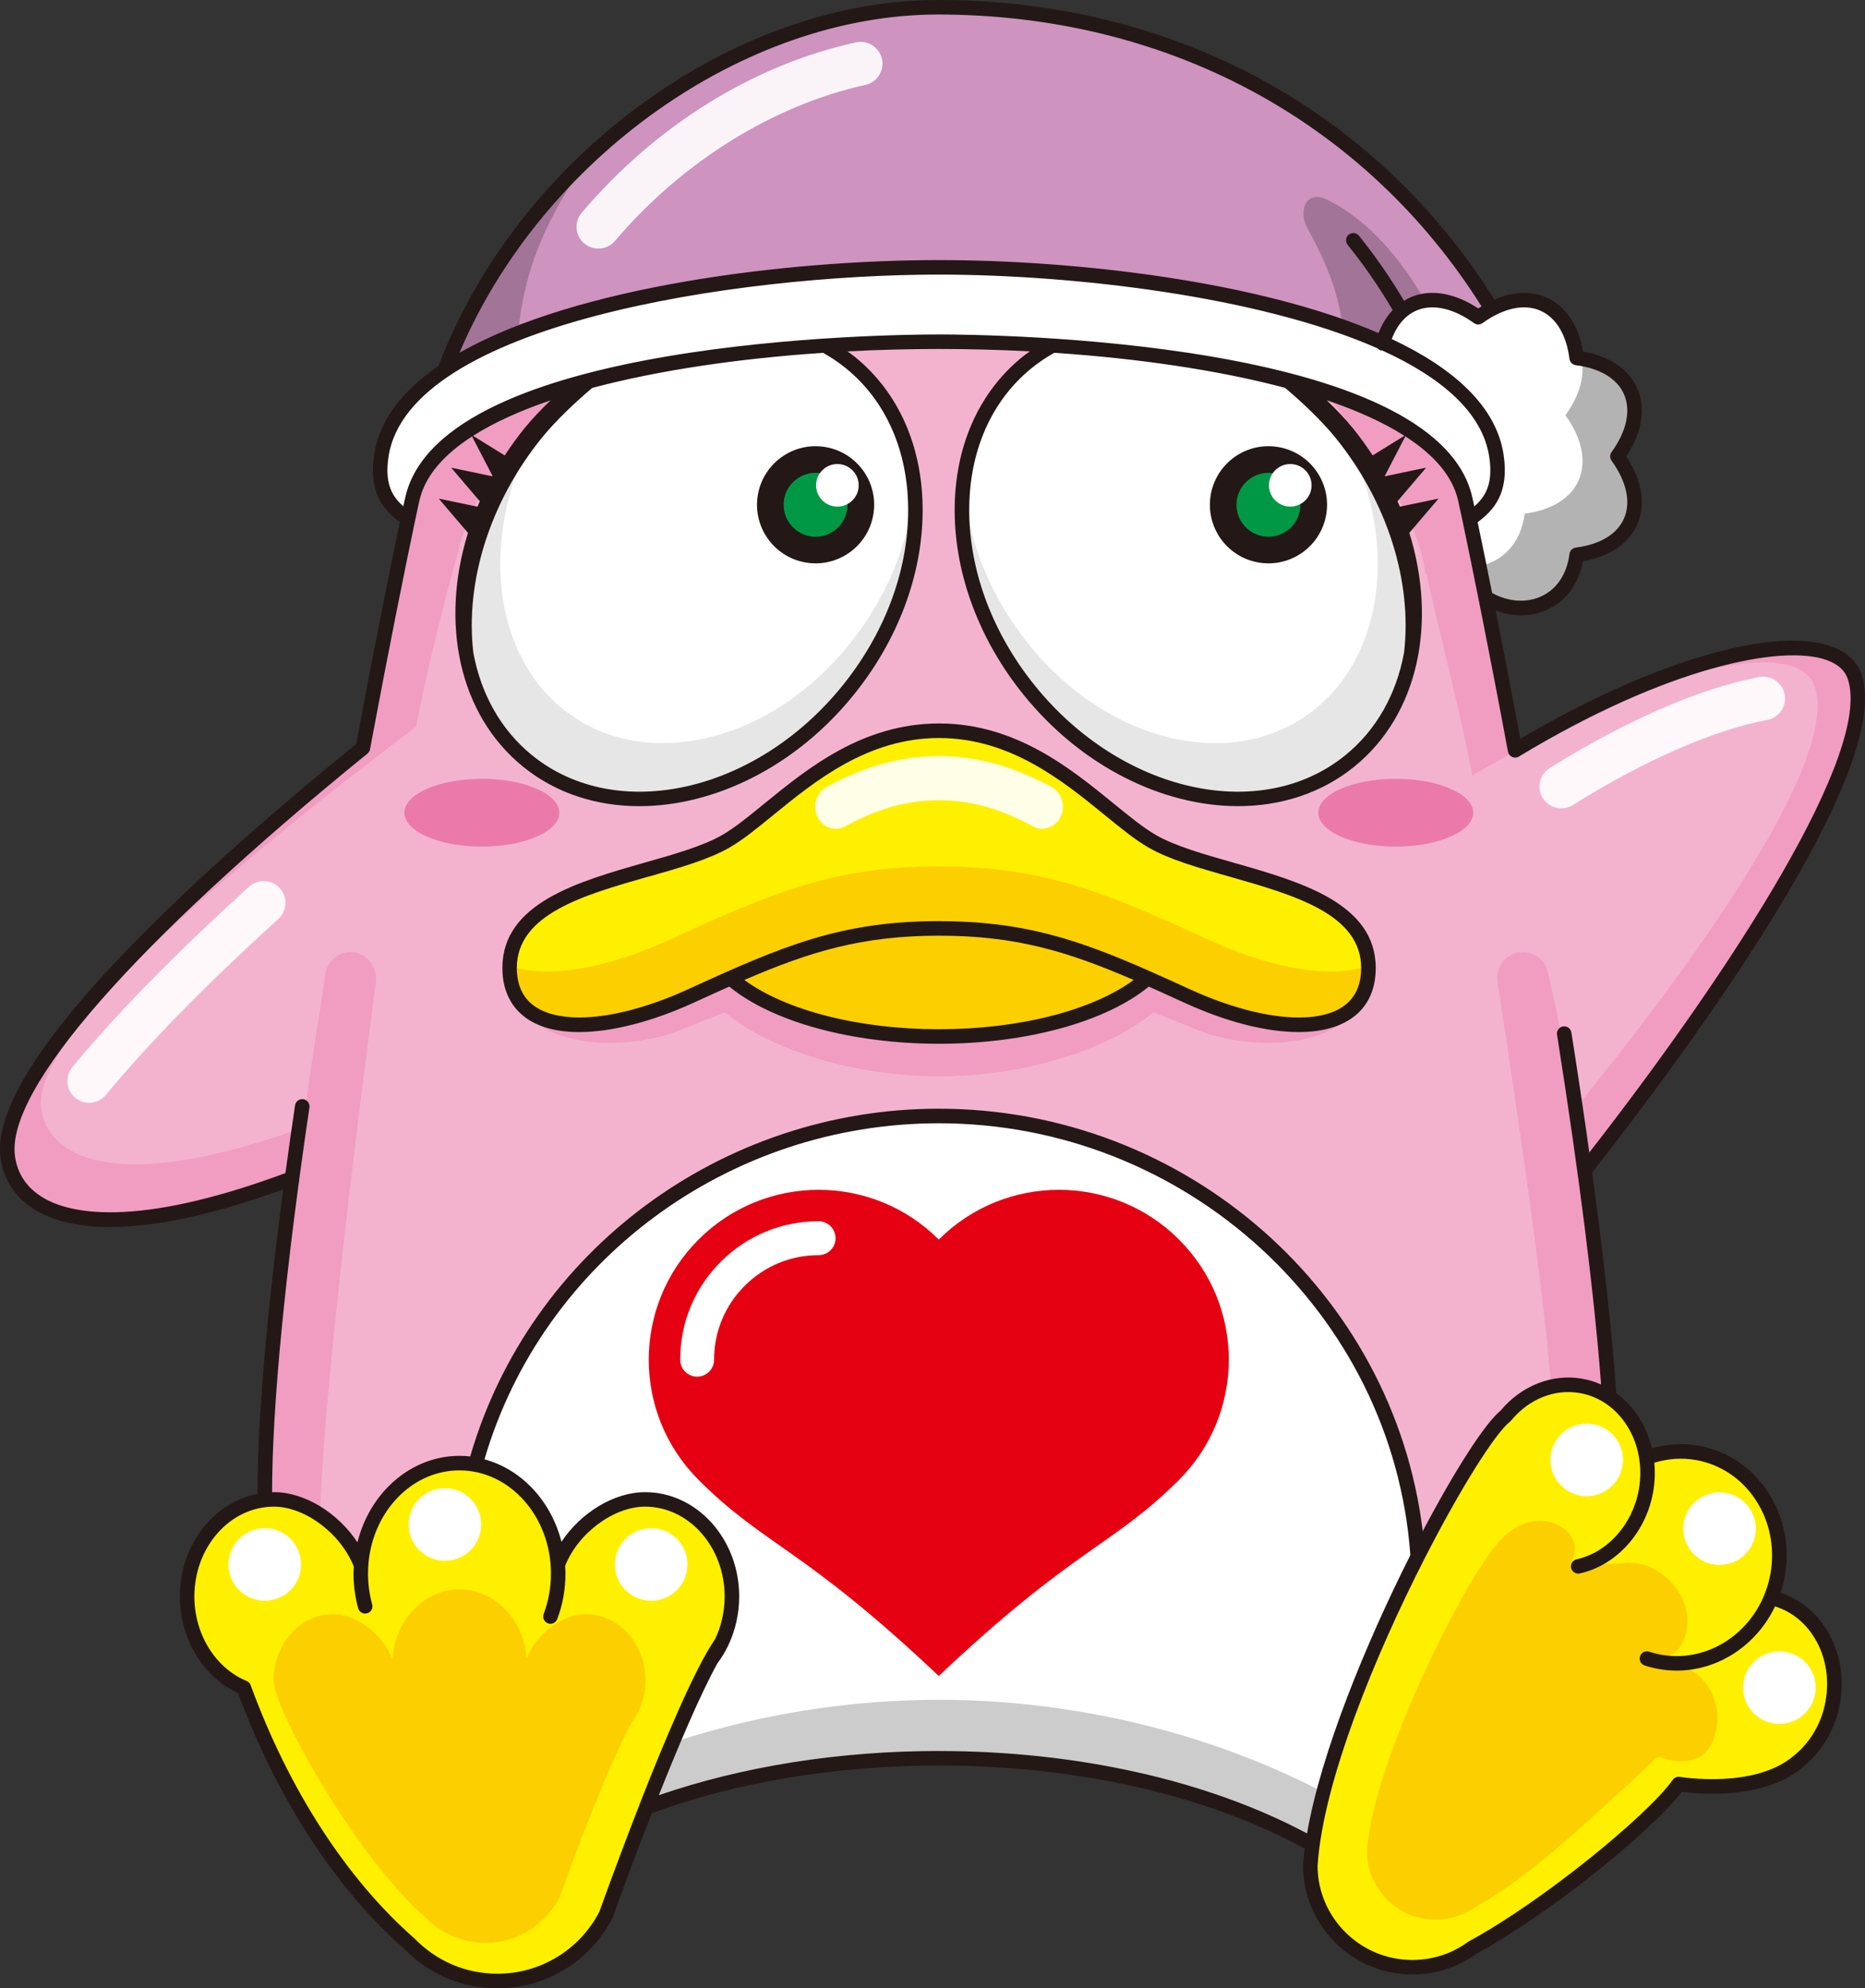 <?xml version="1.0" encoding="UTF-8"?>
<svg id="_レイヤー_2" data-name="レイヤー 2" xmlns="http://www.w3.org/2000/svg" viewBox="0 0 750.37 800">
  <rect x="0" y="0" width="750.37" height="800" fill="#333333" stroke="none"/>
  <defs>
    <style>
      .cls-1 {
        fill: #a27497;
      }

      .cls-1, .cls-2, .cls-3, .cls-4, .cls-5, .cls-6, .cls-7, .cls-8, .cls-9, .cls-10, .cls-11, .cls-12, .cls-13, .cls-14, .cls-15 {
        stroke-width: 0px;
      }

      .cls-2 {
        fill: #f09dc1;
      }

      .cls-3 {
        fill: #f3b3cf;
      }

      .cls-4 {
        fill: #231815;
      }

      .cls-5 {
        fill: #ce93bf;
      }

      .cls-6 {
        fill: #e6e6e6;
      }

      .cls-7 {
        opacity: .9;
      }

      .cls-7, .cls-9 {
        fill: #fff;
      }

      .cls-8 {
        fill: #009844;
      }

      .cls-10 {
        fill: #e50012;
      }

      .cls-11 {
        fill: #ccc;
      }

      .cls-12 {
        fill: #eb7aab;
      }

      .cls-13 {
        fill: #fff000;
      }

      .cls-14 {
        fill: #fccf00;
      }

      .cls-15 {
        fill: #b3b3b3;
      }
    </style>
  </defs>
  <g id="_キャラクター紹介" data-name="キャラクター紹介">
    <g>
      <g>
        <path class="cls-3" d="M746.14,272.08c-7.45-21.4-65.36-13.2-136.54,29.85-7.85-42.14-14.77-76.27-18.33-93.06-.73-3.44-1.32-6.15-1.74-8.05-10.78-48.35-131.44-63.32-211.82-63.32s-201.04,14.97-211.82,63.32c-.43,1.9-1.01,4.61-1.74,8.04-3.53,16.66-10.38,50.4-18.15,92.1C120.93,321.32-2.87,421.88,3.13,465.58c3.16,23.06,34.27,38.67,114.35,8.59-7.04,51.75-11.68,99.58-10.82,131.59,2.51,93.45,93.87,134.64,111.63,141.77,38.93-24.56,95.9-40.08,159.43-40.08s120.5,15.52,159.43,40.08c17.76-7.13,109.12-48.32,111.63-141.77.87-32.67-3.98-81.82-11.26-134.8,28.62-36.4,122.29-159.64,108.63-198.88Z"/>
        <path class="cls-9" d="M536.42,747.07c21.71-30.7,34.46-67.97,34.46-108.18,0-104.86-86.48-189.85-193.17-189.85s-193.17,85-193.17,189.85c0,40.21,12.76,77.48,34.46,108.18,38.91-24.3,95.57-39.62,158.71-39.62s119.8,15.32,158.71,39.62Z"/>
        <path class="cls-11" d="M208.02,729.58c3.35,6.03,7.01,11.87,10.99,17.49,38.91-24.3,95.57-39.62,158.71-39.62s119.8,15.32,158.71,39.62c3.97-5.62,7.63-11.46,10.99-17.49-42.17-25.61-102.54-45.64-169.69-45.64s-127.52,20.02-169.69,45.64Z"/>
        <path class="cls-13" d="M377.73,373.56c-38.1,0-60.59,9.21-99.41,27.04-38.83,17.83-73.29,16.3-73.29-11.1,0-34.94,61.57-36.31,87.05-51.02,19.1-11.01,45-44.45,85.79-44.45h-.15c40.79,0,66.7,33.43,85.79,44.45,25.49,14.72,87.07,16.08,87.07,51.02,0,27.4-34.47,28.93-73.3,11.1-38.81-17.82-61.31-27.04-99.4-27.04h-.15Z"/>
        <ellipse class="cls-12" cx="193.86" cy="327" rx="31.17" ry="13.64"/>
        <ellipse class="cls-12" cx="561.57" cy="327" rx="31.17" ry="13.64"/>
        <path class="cls-9" d="M602.08,183.4c-8.25-54.74-139.88-75.84-224.33-75.84s-216.09,21.1-224.33,75.84c-2.26,15.01,4.12,20.77,10.74,25.43.72-3.41,1.31-6.13,1.74-8.02,10.78-48.35,131.44-63.32,211.82-63.32s201.04,14.97,211.82,63.32c.42,1.9,1.01,4.62,1.74,8.04h.04c6.64-4.67,13.04-10.42,10.78-25.45Z"/>
        <path class="cls-9" d="M233.73,154.08c29.3-8.12,64.34-12.82,97.58-15.03l1,.19c3.39,1.87,6.64,4.04,9.72,6.54,35.36,28.57,34.99,87.66-.82,131.97-35.81,44.31-93.5,57.08-128.86,28.51-35.36-28.57-34.99-87.66.83-131.97,5.58-6.91,14.08-14.86,20.55-20.2Z"/>
        <path class="cls-9" d="M413.32,145.78c3.08-2.49,6.33-4.67,9.72-6.54l3.28-.04c32.49,2.26,66.54,6.91,95.14,14.82l.16.06c6.47,5.34,14.97,13.3,20.55,20.2,35.81,44.31,36.18,103.4.83,131.97-35.36,28.57-93.05,15.81-128.86-28.51-35.81-44.31-36.18-103.4-.82-131.97Z"/>
        <path class="cls-13" d="M527.21,750.49c0,22.67,18.37,41.04,41.05,41.04,9.02,0,17.37-2.91,24.14-7.85h0c30.46-16.47,72.66-51.26,83.02-65.86,0,0,31.28,5.39,48.22-9.18,6.91-5.56,12.05-13.94,13.8-23.87,3.47-19.66-7.6-38.13-24.85-41.92h-.04c1.19-2.92,2.12-5.99,2.69-9.22,4.09-23.23-10.41-45.2-32.4-49.07-6.66-1.17-13.24-.55-19.29,1.53l-1.12.23v.26c-2.21-14.59-12.32-26.49-26.23-28.94-11.57-2.04-22.93,2.94-30.49,12.14-15.42,11.99-74.74,123.44-78.47,180.71Z"/>
        <g>
          <path class="cls-13" d="M290.18,661.14s.02-.04.04-.07c.03-.05.07-.12.11-.17l-.15.24Z"/>
          <path class="cls-13" d="M290.18,661.14c-1.12,2.3-2.43,4.47-3.93,6.46l3.93-6.46Z"/>
          <path class="cls-13" d="M110.23,603.31c14.36,0,29.56,12.32,34.94,26.17h.17c1.67-22.82,18.72-40.77,39.56-40.77s37.89,17.95,39.56,40.77h.02c5.31-14.02,20.61-26.17,35.08-26.17,19.3,0,34.94,17.5,34.94,39.08,0,6.77-1.57,13.13-4.28,18.68-12.93,18.66-37.73,84.95-46.35,109.25-8.15,15.89-24.69,26.76-43.77,26.76-13.85,0-26.37-5.73-35.3-14.95-41.24-36.07-61.02-87.53-66.69-103.07-13.33-5.51-22.83-19.85-22.83-36.67,0-21.58,15.64-39.08,34.94-39.08Z"/>
        </g>
        <path class="cls-14" d="M662.47,668.09c9.97-2.07,11.97-1.9,14.57-7.48,7.71-16.54-9.69-33.99-23.83-31.64-4.49.75-17.52-.61-21.6.79,0,0,7.05-10.49-5.28-16.42-7.14-3.43-16.95-.26-22.05,5.93-10.39,8.07-51.76,86.94-54.28,125.49,0,15.26,12.38,27.63,27.65,27.63,6.07,0,11.7-1.96,16.26-5.28h0c20.51-11.09,46-35.39,55.91-44.33,8.9-8.03,17.05-15.98,17.05-15.98,0,0,10.47,4.07,17.14,0,11.47-7,11.58-39.75-21.55-38.72Z"/>
        <g>
          <path class="cls-14" d="M256.76,688.89s-.01.03-.02.05l.1-.16s-.05.08-.08.12Z"/>
          <path class="cls-14" d="M256.74,688.94l-2.68,4.41c1.02-1.36,1.91-2.84,2.68-4.41Z"/>
          <path class="cls-14" d="M235.84,649.47c-9.88,0-20.32,8.29-23.94,17.86h-.01c-1.14-15.57-12.77-27.82-26.99-27.82s-25.86,12.25-27,27.82h-.11c-3.67-9.45-14.04-17.86-23.84-17.86-13.17,0-23.85,11.94-23.85,26.67,0,11.48,32.95,70.74,61.09,95.36,6.1,6.29,14.64,10.2,24.09,10.2,13.02,0,24.31-7.42,29.87-18.26,5.88-16.58,22.8-61.82,31.62-74.55,1.85-3.79,2.92-8.13,2.92-12.75,0-14.73-10.67-26.67-23.84-26.67Z"/>
        </g>
        <path class="cls-9" d="M121.13,629.48c0,8.06-6.53,14.6-14.6,14.6s-14.6-6.54-14.6-14.6,6.53-14.6,14.6-14.6,14.6,6.54,14.6,14.6Z"/>
        <path class="cls-9" d="M193.6,613.4c0,8.06-6.53,14.6-14.6,14.6s-14.6-6.54-14.6-14.6,6.54-14.6,14.6-14.6,14.6,6.54,14.6,14.6Z"/>
        <path class="cls-9" d="M276.6,629.48c0,8.06-6.54,14.6-14.6,14.6s-14.6-6.54-14.6-14.6,6.53-14.6,14.6-14.6,14.6,6.54,14.6,14.6Z"/>
        <path class="cls-9" d="M653,587.41c0,8.06-6.53,14.6-14.6,14.6s-14.6-6.54-14.6-14.6,6.54-14.6,14.6-14.6,14.6,6.54,14.6,14.6Z"/>
        <path class="cls-9" d="M706.45,615.06c0,8.06-6.53,14.6-14.6,14.6s-14.6-6.54-14.6-14.6,6.53-14.6,14.6-14.6,14.6,6.54,14.6,14.6Z"/>
        <path class="cls-5" d="M556.34,138.18c4.95-17.82,20.94-23.09,38.44-10.53,1.81-1.3,3.61-2.35,5.38-3.27l.05-.08C553.91,48.96,473.15,2.92,377.33,2.92c-84.49,0-167.79,64.56-198.41,145.98l.35.1c44.17-29.41,134.74-41.43,198.47-41.43,55.28,0,130.73,9.05,178.6,30.65v-.04Z"/>
        <path class="cls-9" d="M602.08,183.4c2.26,15.03-4.14,20.79-10.78,25.45h-.03c1.57,7.44,3.81,18.28,6.49,31.69h.03c14.84,9.05,33.99,3.02,36.57-17.31,22.42-2.85,30.24-20.31,16.4-39.59,13.84-19.29,6.02-36.75-16.4-39.6-2.85-22.43-20.32-30.24-39.6-16.4-17.5-12.56-33.49-7.29-38.44,10.53h0c25.29,11.41,42.89,26.3,45.74,45.23Z"/>
        <path class="cls-2" d="M636.35,556.68c3.57.63,6.92,1.88,10.01,3.66-2.64-36.92-8.69-85.43-17.99-144.31h0s-.4.05-.4.05c-.98-6.51-5-23.98-5.04-24.15-.43-2.82-1.88-5.22-4.1-6.86-2.22-1.63-4.94-2.32-7.65-1.9-5.62.85-9.5,6.11-8.66,11.73l.69,4.58c7.43,49.32,17.58,116.67,20.8,157.54,4.01-.92,8.19-1.06,12.34-.33Z"/>
        <path class="cls-2" d="M634.01,289.31c37.89-18.27,71.8-26.75,87.55-21.04,4.35,1.58,7.2,4.17,8.48,7.72,11.78,32.6-62.53,128.73-95.02,168.55l-.35-.29c1.23,8.33,2.4,16.45,3.49,24.3,30.35-38.74,120.29-158.17,107.06-196.15-1.37-3.93-4.59-6.83-9.58-8.63-16.44-5.93-53.13.28-101.64,25.54Z"/>
        <path class="cls-2" d="M608.65,302.1c-9.5-51.01-17.62-90.13-20.06-101.08-3.73-16.73-30.43-32.01-54.13-41.32,1.14,1.38,2.25,2.79,3.34,4.22,14.95,19.8,33.29,45.15,35.67,66.97l.44-.1c1.77,8.21,4.23,18.45,6.83,29.28,4.16,17.31,8.85,36.83,11.62,51.92l13.93-7.93c.87-.51,1.74-1,2.6-1.49-.12-.13-.21-.29-.24-.47Z"/>
        <path class="cls-2" d="M116.62,473.44c.83-6.15,1.7-12.42,2.62-18.8-29.11,10.26-49.92,13.82-64.75,13.82-12.9,0-21.28-2.68-26.71-5.96-6.33-3.81-10.2-9.45-11.19-16.29-3.39-23.4,45.6-73.81,145.61-149.86,2.1-1.6,3.87-2.95,5.26-4.01,3.38-18.81,11.4-51.04,16.95-70.7.79-3.22,1.74-6.44,2.84-9.66.1-.32.2-.64.29-.94.02-.05.06-.1.08-.15,4.54-12.9,17.14-27.05,26.55-38.7,4.55-5.64,9.57-10.84,14.91-15.57-29.93,9.63-57.9,24.94-62.24,44.4-2.41,10.81-10.44,49.5-19.88,100.11-.04.23-.17.43-.34.58C50.88,379.44.27,437.58,4.09,465.44c1.06,7.72,5.32,14.01,12.32,18.18,12.86,7.67,40.68,12.09,100.21-10.19Z"/>
        <path class="cls-2" d="M107.53,602.49c.9-.07,1.79-.15,2.7-.15,6.17,0,12.73,2.32,18.64,6.18,1.05-45.21,15.01-158.66,22.36-213.1.8-5.93-3.14-11.43-8.78-12.26-2.64-.38-5.28.3-7.44,1.92-2.31,1.74-3.81,4.33-4.2,7.29-.86,6.37-1.98,13.46-3.16,20.96-1.66,10.47-3.36,21.29-4.67,32.01l-.4-.05s0,.02,0,.03c-9.95,67.22-15.28,122.94-15.04,157.17Z"/>
        <path class="cls-7" d="M35.87,443.72c2.53,0,5.04-1.09,6.78-3.2,16.74-20.36,40.06-44.17,69.33-70.76,3.58-3.26,3.85-8.8.59-12.38-3.26-3.58-8.8-3.85-12.38-.59-29.9,27.17-53.81,51.59-71.08,72.6-3.07,3.74-2.53,9.26,1.21,12.34,1.63,1.34,3.6,2,5.56,2Z"/>
        <path class="cls-7" d="M628.16,325.25c1.58,0,3.19-.43,4.63-1.33,28.97-18.07,56.75-30.23,78.23-34.25,4.76-.89,7.9-5.47,7.01-10.23-.89-4.76-5.45-7.9-10.23-7.01-23.58,4.41-53.51,17.41-84.28,36.61-4.11,2.56-5.36,7.97-2.8,12.08,1.66,2.66,4.52,4.13,7.45,4.13Z"/>
        <path class="cls-7" d="M240.73,100.02c-2,0-4.02-.68-5.67-2.08-3.69-3.13-4.14-8.66-1.01-12.35,29.82-35.13,69.02-59.47,110.36-68.54,4.72-1.04,9.4,1.96,10.44,6.69,1.04,4.73-1.96,9.4-6.68,10.44-37.07,8.13-73.79,31-100.75,62.76-1.73,2.04-4.2,3.09-6.69,3.09Z"/>
        <path class="cls-7" d="M419.35,333.48c3.03,0,5.96-1.78,7.42-4.88,2.07-4.37.42-9.71-3.67-11.92-9.87-5.32-25.27-12.41-45.18-12.45-.04,0-.08,0-.11,0h-.12c-19.89.04-35.29,7.11-45.15,12.44-4.09,2.21-5.74,7.55-3.67,11.92,2.07,4.38,7.07,6.14,11.15,3.92,9.08-4.9,21.57-10.52,37.79-10.53,16.22.01,28.73,5.64,37.81,10.54,1.2.65,2.48.96,3.74.96Z"/>
        <path class="cls-15" d="M597.8,240.54c14.84,9.05,33.99,3.02,36.57-17.31,22.42-2.85,30.24-20.31,16.4-39.59,13.43-18.72,6.42-35.67-14.49-39.27,1.44,6.57-.52,14.47-6.43,22.71,13.84,19.28,6.03,36.75-16.4,39.6-1.56,12.29-9.18,19.35-18.24,21.02h0c.81,3.97,1.67,8.24,2.59,12.85h0Z"/>
        <path class="cls-1" d="M556.34,138.18c2.76-9.94,8.96-15.96,16.93-17.18h0c-9.94-17.35-22.71-32.16-38.6-40.32-9.67-4.97-12.05,4.43-8.86,10.67,7.79,14.44,12.26,24.86,14.51,40.42h0c5.6,2.01,10.96,4.14,16.01,6.42h0Z"/>
        <path class="cls-1" d="M236.7,63.29c-25.35,23.96-45.68,53.46-57.77,85.61h.47c8.21-5.44,18.03-10.29,28.97-14.58h0c2.76-26.71,10.99-45.45,28.33-71.03Z"/>
        <path class="cls-9" d="M730.52,679.05c0,8.06-6.53,14.6-14.6,14.6s-14.6-6.54-14.6-14.6,6.53-14.6,14.6-14.6,14.6,6.54,14.6,14.6Z"/>
        <path class="cls-14" d="M377.87,373.56c32.72,0,53.95,6.81,83.87,20.02-15.87,13.95-47.5,23.47-83.93,23.47s-68.08-9.52-83.95-23.48c29.91-13.2,51.14-20.01,83.85-20.01h.15Z"/>
        <path class="cls-2" d="M278.32,400.6c5.49-2.52,10.63-4.85,15.56-7.02,15.86,13.96,47.5,23.48,83.95,23.48s68.06-9.52,83.93-23.47c-.01,0-.02-.01-.04-.02,4.93,2.18,10.07,4.51,15.57,7.03,37.57,17.25,71.06,16.37,73.2-8.52-2.3,31.34-46.54,31.31-68.42,22.44-6.42-2.6-12.38-4.98-18.07-7.19-15.83,13.3-48.47,25.72-86.16,25.72s-70.33-12.42-86.16-25.72c-5.7,2.2-11.66,4.58-18.08,7.19-21.33,8.65-63.88,8.88-68.15-20.13,3.98,22.62,36.52,22.91,72.88,6.21Z"/>
        <path class="cls-14" d="M269.37,378.11c42.32-19.43,66.83-29.48,108.35-29.48h.16c41.52,0,66.03,10.04,108.34,29.48,25.6,11.75,49.45,15.77,64.31,10.51.01.3.05.58.05.88,0,27.4-34.47,28.93-73.3,11.1-38.81-17.82-61.31-27.04-99.4-27.04h-.15c-38.1,0-60.59,9.21-99.41,27.04-38.83,17.83-73.29,16.3-73.29-11.1,0-.3.04-.58.05-.88,14.85,5.26,38.7,1.24,64.29-10.51Z"/>
        <path class="cls-6" d="M190.12,222.85c-7.69,32.13-.07,64.02,22.98,82.65,34.88,28.19,92.07,15.46,127.49-28.36,17.18-21.26,26.73-46.58,26.88-71.28.01-1.8-.04-3.58-.13-5.35-2.55,19.85-10.83,39.6-23.9,56.55-18.25,23.68-43.35,38.81-68.87,41.52-2.73.29-5.42.43-8.07.43-15.65,0-29.76-5.02-41.22-14.72-28.31-23.99-31.77-71.44-9.39-111.54-.61.72-1.24,1.42-1.83,2.15-9.47,11.72-16.41,24.49-20.88,37.46-.87,2.79-1.91,6.36-3.07,10.5Z"/>
        <path class="cls-6" d="M565.49,222.85c7.69,32.13.07,64.02-22.98,82.65-34.88,28.19-92.07,15.46-127.49-28.36-17.18-21.26-26.73-46.58-26.88-71.28,0-1.8.04-3.58.13-5.35,2.55,19.85,10.84,39.6,23.9,56.55,18.25,23.68,43.35,38.81,68.87,41.52,2.73.29,5.42.43,8.07.43,15.64,0,29.76-5.02,41.21-14.72,28.31-23.99,31.77-71.44,9.39-111.54.61.72,1.24,1.42,1.83,2.15,9.47,11.72,16.41,24.49,20.87,37.46.87,2.79,1.92,6.36,3.08,10.5Z"/>
        <path class="cls-10" d="M474.38,498.76c-26.69-26.7-69.98-26.7-96.67,0-26.7-26.7-69.98-26.7-96.67,0-26.7,26.68-26.7,69.97,0,96.67,26.69,26.7,42.02,27.24,96.67,78.93,54.65-51.69,69.98-52.23,96.67-78.93,26.7-26.7,26.7-69.98,0-96.67Z"/>
        <path class="cls-9" d="M280.49,553.91c-3.77,0-6.82-3.05-6.82-6.82,0-14.88,5.79-28.86,16.31-39.38,10.52-10.52,24.51-16.32,39.38-16.32,3.77,0,6.82,3.05,6.82,6.82s-3.05,6.82-6.82,6.82c-11.23,0-21.79,4.38-29.74,12.33-7.94,7.94-12.32,18.5-12.32,29.73,0,3.77-3.05,6.82-6.82,6.82Z"/>
        <g>
          <path class="cls-4" d="M533.83,205.16c-1.14,12.97-12.57,22.56-25.53,21.42-12.97-1.14-22.56-12.57-21.42-25.53,1.14-12.97,12.57-22.56,25.53-21.42,12.97,1.13,22.56,12.57,21.43,25.53Z"/>
          <path class="cls-8" d="M523.16,204.23c-.62,7.07-6.85,12.3-13.93,11.69-7.07-.62-12.3-6.86-11.69-13.93.62-7.07,6.86-12.31,13.92-11.69,7.08.62,12.31,6.86,11.69,13.93Z"/>
          <path class="cls-9" d="M527.67,196.02c-.41,4.71-4.57,8.2-9.28,7.79-4.72-.41-8.21-4.57-7.79-9.28.41-4.71,4.57-8.2,9.28-7.79,4.72.41,8.2,4.57,7.79,9.29Z"/>
        </g>
        <g>
          <path class="cls-4" d="M351.62,205.16c-1.14,12.97-12.57,22.56-25.53,21.42-12.97-1.14-22.56-12.57-21.42-25.53,1.14-12.97,12.57-22.56,25.53-21.42,12.97,1.13,22.56,12.56,21.43,25.53Z"/>
          <path class="cls-8" d="M340.94,204.23c-.62,7.07-6.85,12.3-13.92,11.69-7.07-.62-12.3-6.86-11.69-13.93.62-7.07,6.86-12.31,13.92-11.69,7.07.62,12.31,6.86,11.69,13.93Z"/>
          <path class="cls-9" d="M345.46,196.02c-.41,4.71-4.57,8.2-9.29,7.79-4.71-.41-8.2-4.57-7.79-9.28.41-4.71,4.57-8.2,9.28-7.79,4.71.41,8.2,4.57,7.79,9.29Z"/>
        </g>
      </g>
      <g>
        <path class="cls-4" d="M716.37,640.89c.72-2.17,1.33-4.41,1.74-6.74,2.11-11.98-.32-24.02-6.86-33.91-6.56-9.94-16.48-16.53-27.91-18.55-6.22-1.1-12.64-.73-18.72,1.02-2.17-9.09-7.25-16.98-14.33-22.13-1.74-24.57-5-54.3-9.72-88.79,37.74-48.08,121.95-161.58,108.33-200.67-1.75-5.02-5.88-8.83-11.94-11.01-23.39-8.43-73.39,6.48-125.26,37.16-3.53-18.88-6.94-36.46-9.95-51.63,3.32,1.24,6.74,1.93,10.1,1.93,3.86,0,7.64-.82,11.09-2.48,7.36-3.54,12.26-10.34,13.97-19.28,10.75-1.87,18.47-7.1,21.86-14.88,3.49-8.01,1.9-17.64-4.46-27.29,6.36-9.65,7.95-19.28,4.46-27.29-3.39-7.78-11.1-13.01-21.84-14.88-1.87-10.74-7.1-18.46-14.88-21.85-6.2-2.7-13.37-2.32-20.77.93C553.16,43.92,471.7,0,377.33,0c-82.75,0-168.98,63.25-200.89,147.22-14.34,9.89-23.81,21.73-25.93,35.75-2.31,15.32,3.83,22.21,10.38,27.12-3.98,18.87-10.53,51.53-17.59,89.28C75.01,354.9-4.89,428.62.23,465.97c1.23,8.94,6.13,16.2,14.18,21,6.22,3.71,15.67,6.74,29.95,6.74,16.21,0,38.64-3.92,69.6-15.15-6.79,51.39-10.41,94.02-10.33,122.51-17.74,3.47-31.27,20.66-31.27,41.32,0,16.98,9.36,32.41,23.43,38.85,15.61,42.31,39.41,78.89,66.9,102.93,9.9,10.21,23.19,15.84,37.4,15.84,19.63,0,37.4-10.86,46.37-28.35.06-.12.11-.24.15-.36,3.31-9.33,9.07-25,15.61-41.75,34.31-12.54,74.2-19.18,115.48-19.18,55.53,0,107.71,11.88,147.25,33.44-.29,2.29-.54,4.54-.68,6.68,0,24.24,19.73,43.97,43.97,43.97,9.33,0,18.23-2.88,25.76-8.33,29.66-16.09,70.48-49.4,82.7-65.15,7.12.94,33.23,3.3,48.75-10.05,7.76-6.24,13.03-15.34,14.85-25.64,3.53-20.02-6.87-38.83-23.94-44.4ZM619.72,124.99c6.33,2.76,10.51,9.66,11.75,19.42.17,1.32,1.21,2.36,2.53,2.53,9.77,1.24,16.67,5.41,19.42,11.74,2.84,6.52,1.05,14.77-5.03,23.25-.73,1.02-.73,2.39,0,3.41,6.08,8.47,7.87,16.73,5.03,23.25-2.76,6.33-9.66,10.5-19.42,11.74-1.32.17-2.36,1.21-2.53,2.53-1.02,7.99-4.94,14.01-11.05,16.95-6.05,2.91-13.47,2.42-20.07-1.21-2.26-11.29-4.24-20.95-5.83-28.48,6.58-4.9,12.76-11.79,10.44-27.16-2.94-19.54-20.16-34.85-44.99-46.54,2.23-5.97,6.02-10.13,10.86-11.84,6.33-2.24,14.24-.31,22.23,5.43,1.02.73,2.39.73,3.41,0,8.48-6.08,16.73-7.87,23.25-5.03ZM377.33,5.84c92.16,0,171.71,42.78,218.77,117.46-.44.27-.89.5-1.33.8-9.04-5.95-18.17-7.74-25.88-5.02-1.41.5-2.73,1.18-3.98,1.96-5.4-9.11-11.47-17.92-18.14-26.18-1.01-1.25-2.85-1.45-4.11-.44-1.26,1.01-1.45,2.85-.44,4.11,6.68,8.27,12.75,17.1,18.12,26.24-2.35,2.5-4.29,5.59-5.71,9.25-48.38-20.93-121.81-29.37-176.89-29.37-61.57,0-146.07,10.55-192.88,37.3C218.05,63.81,299.31,5.84,377.33,5.84ZM156.3,183.84c8.05-53.44,140.1-73.35,221.45-73.35,53.47,0,128.86,8.61,176.53,29.69.35.36.76.67,1.28.82.21.06.41.03.62.04,23.82,10.87,40.32,24.97,43.01,42.8,1.61,10.72-1.42,15.92-6.02,19.91-.3-1.39-.56-2.59-.78-3.57-14.22-63.77-194.2-65.61-214.67-65.61s-200.45,1.84-214.67,65.61c-.22.97-.47,2.15-.77,3.52-4.57-3.98-7.58-9.18-5.97-19.86ZM517.02,156.05c6.3,5.28,14.65,13.08,20.39,20.18,20.89,25.85,30.85,57.88,27.49,86.43-3.04,16.42-10.94,30.98-23.74,41.32-34.05,27.51-90.01,14.92-124.75-28.07-16.9-20.92-26.3-45.8-26.45-70.07-.15-24.02,8.8-44.54,25.19-57.79,2.82-2.28,5.86-4.32,9.04-6.09,33.26,2.22,65.7,6.88,92.83,14.09ZM544.44,172.45c-3.05-3.77-6.84-7.74-10.66-11.41,12.18,4.12,22.77,8.89,31.28,14.31l-12.78,7.9c-2.4-3.67-5-7.29-7.83-10.8ZM210.91,172.45c-2.84,3.51-5.43,7.13-7.83,10.8l-12.75-7.88c8.48-5.41,19.05-10.17,31.2-14.29-3.8,3.66-7.58,7.61-10.62,11.37ZM190.45,262.66c-3.36-28.56,6.6-60.58,27.49-86.43,5.73-7.08,14.06-14.87,20.36-20.15,27.14-7.22,59.59-11.89,92.87-14.11,3.17,1.77,6.21,3.81,9.03,6.08,16.39,13.25,25.34,33.77,25.19,57.79-.15,24.27-9.54,49.15-26.45,70.07-34.74,42.99-90.7,55.58-124.75,28.07-12.79-10.34-20.7-24.9-23.74-41.32ZM124.49,445.6c.24-1.6-.87-3.08-2.46-3.32-1.6-.23-3.08.87-3.32,2.46-1.38,9.33-2.66,18.41-3.87,27.27-61.12,22.67-87.27,15.99-97.43,9.93-6.57-3.91-10.4-9.56-11.39-16.77-3.67-26.76,48.02-85.8,141.82-161.95.54-.44.9-1.05,1.03-1.73,7.32-39.23,14.14-73.11,18.1-91.83.04-.13.07-.26.08-.4.7-3.32,1.27-5.96,1.69-7.81,2.2-9.86,9.74-18.46,21.19-25.84l8.21,15.82c-.04.07-.07.13-.11.2l-16.5-3.46,11.53,13.53c-.32.73-.65,1.45-.96,2.18l-15.57-3.26,11.76,13.8c-11.2,36.02-3.82,73.06,22.22,94.11,13.26,10.72,29.56,15.84,46.71,15.84,30.11,0,62.83-15.79,86.26-44.78,17.73-21.94,27.59-48.12,27.74-73.71.16-25.83-9.56-47.99-27.36-62.37-.93-.75-1.92-1.43-2.89-2.13,12.28-.64,24.6-.97,36.73-.97s24.4.32,36.66.96c-.97.71-1.96,1.38-2.89,2.13-17.81,14.39-27.52,36.54-27.36,62.37.16,25.58,10.01,51.76,27.74,73.71,23.43,28.99,56.15,44.78,86.26,44.78,17.14,0,33.45-5.12,46.71-15.84,26.04-21.05,33.42-58.09,22.22-94.11l11.76-13.8-15.57,3.26c-.3-.73-.64-1.46-.96-2.18l11.54-13.53-16.5,3.46c-.04-.07-.07-.14-.11-.2l8.23-15.85c11.48,7.39,19.04,16,21.25,25.87.42,1.89,1,4.57,1.73,7.98,4.01,18.95,10.93,53.34,18.32,93.03.18.94.81,1.74,1.68,2.13.88.39,1.89.33,2.71-.17,59.41-35.93,105.85-45.32,123.87-38.82,4.41,1.59,7.24,4.09,8.4,7.44,10.17,29.21-46.24,116.6-103.93,190.69-2.14-15.24-4.54-31.33-7.22-48.3-.25-1.59-1.72-2.69-3.34-2.43-1.59.25-2.68,1.75-2.43,3.34,9.01,57.02,14.96,104.31,17.72,140.73-2.36-1.04-4.86-1.84-7.48-2.3-12.16-2.14-24.51,2.68-33.06,12.93-6.26,5.13-18.33,23.93-31.22,48.41-11.65-96.09-95.3-170-194.7-170-87.47,0-164.6,57.41-188.54,139.92-1.41-.16-2.84-.24-4.29-.24-19.6,0-36.11,14.78-41.08,34.81-7.74-11.79-21.17-20.21-33.58-20.21-.25,0-.5.04-.75.04-.03-34.28,5.27-89,15.01-154.83ZM257.34,726.01s-.01.04-.02.06c-8.59,21.97-15.39,40.97-16.14,43.08-7.99,15.42-23.71,25-41.08,25-12.62,0-24.41-4.99-33.38-14.23-27.2-23.79-50.59-59.97-65.87-101.87-.28-.77-.87-1.39-1.63-1.7-12.57-5.2-21.02-18.85-21.02-33.97,0-19.94,14.36-36.16,32.02-36.16,12.51,0,26.89,10.82,32.14,24.15-.05.92-.13,1.83-.13,2.77,0,4.76.63,9.45,1.88,13.96.43,1.56,2.06,2.46,3.6,2.03,1.55-.43,2.47-2.04,2.03-3.6-1.11-4-1.67-8.17-1.67-12.4,0-22.89,16.51-41.51,36.8-41.51s36.8,18.62,36.8,41.51c0,5.65-.99,11.12-2.93,16.26-.57,1.51.19,3.2,1.7,3.77.34.13.69.19,1.03.19,1.18,0,2.29-.72,2.73-1.89,2.2-5.81,3.31-11.97,3.31-18.33,0-1.04-.08-2.06-.14-3.08,5.22-13.18,19.53-23.83,32.16-23.83,17.66,0,32.02,16.22,32.02,36.16,0,5.99-1.32,11.84-3.79,17.06-8.19,11.85-20.51,41.18-30.44,66.57ZM377.71,704.53c-40.03,0-78.81,6.15-112.64,17.8,8-20.14,16.78-40.75,23.55-53.03,1.64-2.18,3.07-4.52,4.26-6.99.05-.09.1-.18.13-.28,2.86-6.01,4.4-12.76,4.4-19.64,0-23.16-16.99-42-37.87-42-12.52,0-25.93,8.3-33.64,19.98-4.15-16.38-16.03-29.16-30.98-33.19,23.38-79.76,98.08-135.22,182.78-135.22,99.5,0,182.72,76.28,189.75,173.77-17.83,35.37-35.97,79.49-41.57,111.97-40.15-21.39-92.55-33.16-148.18-33.16ZM734.56,684.27c-1.57,8.9-6.1,16.75-12.83,22.16-15.68,13.49-45.52,8.57-45.82,8.52-1.1-.19-2.23.27-2.88,1.19-10.15,14.3-52.56,49.04-82.03,64.97-.18.1-.34.21-.49.34-6.51,4.69-14.2,7.17-22.26,7.17-21.02,0-38.13-17.1-38.13-37.93,2.2-33.7,23.12-84.59,43.05-123.59,0-.02.02-.03.02-.05,14.49-28.35,28.45-50.42,34.28-54.96.17-.13.33-.28.46-.45,7.2-8.76,17.57-12.91,27.73-11.12,16.34,2.88,26.98,20.28,23.72,38.78-2.48,14.03-12.53,25.32-25.03,28.09-1.57.35-2.57,1.91-2.22,3.48.35,1.57,1.89,2.58,3.49,2.22,14.77-3.27,26.63-16.45,29.51-32.78.7-4,.84-7.95.47-11.76,5.42-1.66,11.16-2.08,16.7-1.1,9.84,1.73,18.38,7.42,24.05,16.01,5.7,8.64,7.83,19.18,5.98,29.68-3.81,21.61-23.49,36.25-43.85,32.67-1.67-.29-3.33-.71-4.94-1.24-1.54-.5-3.19.33-3.69,1.86-.5,1.53.33,3.18,1.86,3.69,1.88.62,3.81,1.1,5.75,1.44,2.41.42,4.81.63,7.18.63,16.76,0,32.13-10.25,39.53-25.84,14.54,4.53,23.39,20.68,20.35,37.93Z"/>
        <path class="cls-4" d="M210.97,409.1c5.34,4.09,12.79,6.16,22.13,6.16,13.08,0,29.58-4.26,46.44-12.01,4.85-2.23,9.45-4.32,13.88-6.29,17.34,14.22,49.39,23.01,84.41,23.01s67.04-8.79,84.38-23c4.42,1.97,9.02,4.06,13.86,6.28,17.11,7.86,33.17,12.01,46.45,12.01,19.7,0,31-9.39,31-25.77,0-26.1-30.43-34.76-57.28-42.4-12.08-3.44-23.5-6.68-31.24-11.16-4.95-2.86-10.41-7.31-16.73-12.46-17.65-14.39-39.61-32.3-70.34-32.38h-.16s-.04,0-.05,0c-30.72.07-52.69,17.98-70.34,32.37-6.32,5.16-11.78,9.61-16.73,12.47-7.75,4.47-19.16,7.72-31.24,11.15-26.84,7.64-57.28,16.3-57.28,42.4,0,8.39,3.06,15.17,8.86,19.61ZM377.82,414.13c-32.16,0-61.54-7.52-78.34-19.83,26.59-11.48,47.5-17.82,78.39-17.82s51.67,6.34,78.26,17.83c-16.81,12.3-46.17,19.82-78.32,19.82ZM260.98,352.72c12.44-3.54,24.19-6.88,32.56-11.71,5.36-3.09,10.99-7.68,17.51-13,16.95-13.82,38.05-31.03,66.75-31.06,28.7.03,49.8,17.24,66.75,31.06,6.52,5.31,12.14,9.9,17.5,12.99,8.37,4.83,20.12,8.17,32.57,11.71,26.08,7.42,53.04,15.09,53.04,36.78,0,16.47-13.68,19.92-25.15,19.92-12.26,0-27.89-4.08-44.01-11.47-5.43-2.49-10.54-4.81-15.46-6.99-.01,0-.02-.01-.04-.02-29.49-13.04-51.53-20.3-85.27-20.3-39.24,0-62.64,9.87-100.63,27.3-16.12,7.4-31.75,11.47-44.01,11.47-7.91,0-14.34-1.72-18.57-4.96-4.36-3.34-6.57-8.37-6.57-14.97,0-21.69,26.96-29.36,53.03-36.78Z"/>
      </g>
    </g>
  </g>
</svg>